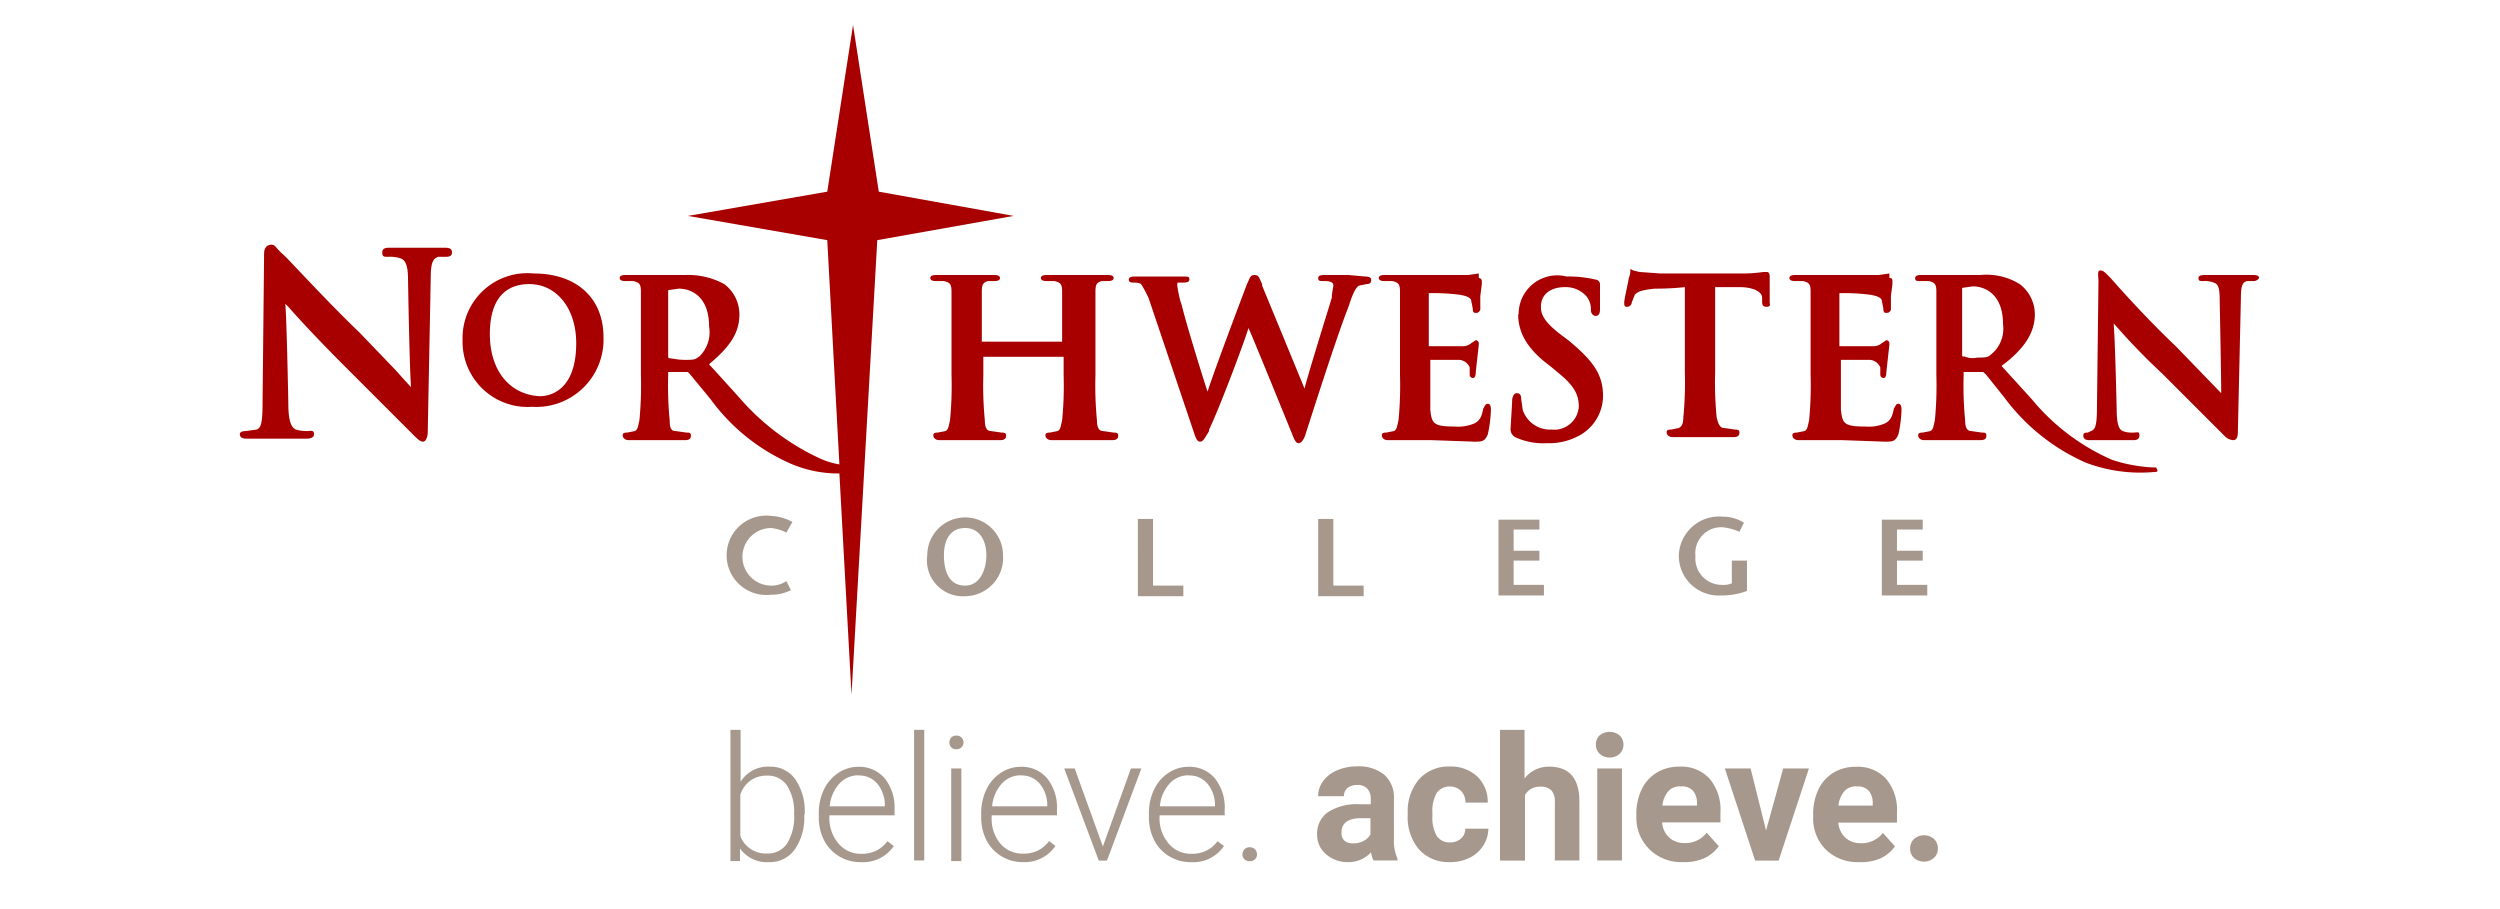 <svg id="Layer_1" data-name="Layer 1" xmlns="http://www.w3.org/2000/svg" viewBox="0 0 165 60"><defs><style>.cls-1{fill:#a80000;}.cls-2{fill:#a6988d;}</style></defs><title>Artboard 1</title><path class="cls-1" d="M17.43,16.75l-.1,9.7c0,1.5-.1,1.8-.4,1.9l-.7.1c-.3,0-.4.1-.4.2,0,.3.3.3.5.3h3.9c.1,0,.5,0,.5-.3s-.3-.2-.4-.2a2.49,2.49,0,0,1-.8-.1c-.2-.1-.5-.3-.5-1.7,0,0-.1-5.4-.2-6.6l.2.2c.7.8,2.1,2.3,3.5,3.7l2.2,2.2,2.6,2.6c.2.2.4.4.6.4s.3-.4.3-.6l.2-10.3c0-1,.2-1.2.5-1.3h.5c.4,0,.4-.2.4-.3,0-.3-.3-.3-.5-.3h-3.6c-.2,0-.5,0-.5.3s.1.3.4.3a2.2,2.2,0,0,1,.8.1c.3.1.5.4.5,1.4,0,0,.1,6,.2,7.1-.2-.2-1-1.1-1-1.1l-2.4-2.5c-2.5-2.4-5-5.2-5.1-5.2l-.2-.2c-.2-.2-.3-.4-.5-.4C17.43,16.15,17.43,16.65,17.43,16.75Zm13.1,5.7a4.3,4.3,0,0,0,4.6,4.4,4.44,4.44,0,0,0,4.7-4.6c0-2.6-1.8-4.2-4.6-4.2A4.28,4.28,0,0,0,30.53,22.45Zm1.8-.4c0-2.9,1.6-3.3,2.6-3.3,1.8,0,3.1,1.6,3.1,3.9,0,3.1-1.7,3.5-2.4,3.5-2-.1-3.3-1.7-3.3-4.1ZM58,12.65l-1.7-11-1.7,11-9.2,1.6,9.2,1.6.8,14.8a5,5,0,0,1-1.3-.4,15.75,15.75,0,0,1-5.3-4s-1.8-2-2-2.2l.1-.1c1.3-1.1,1.9-2,1.9-3.2a2.5,2.5,0,0,0-1-2,5,5,0,0,0-2.6-.6h-3.9c-.1,0-.4,0-.4.2s.3.2.4.2h.5c.4.1.5.2.5.7v5.5a23.66,23.66,0,0,1-.1,3c-.1.4-.1.6-.3.7l-.5.1c-.3,0-.3.1-.3.2s.1.3.4.3h3.7c.3,0,.4-.1.4-.3s-.1-.2-.3-.2l-.7-.1c-.3,0-.4-.2-.4-.7a23.66,23.66,0,0,1-.1-3v-.2h1.2c.1,0,.1,0,.2.1l1.4,1.7a13,13,0,0,0,5.4,4.3,8,8,0,0,0,3.1.6l.8,14.6,1.7-30,9-1.6L58,12.65Zm-11.9,10.9c-.2.2-.4.2-.9.2s-.8-.1-1-.1a.1.1,0,0,1-.1-.1v-4.4l.7-.1c.8,0,2,.5,2,2.5A2.22,2.22,0,0,1,46.13,23.55Zm96.2,7.3h-.2a10,10,0,0,1-2.7-.5,14.24,14.24,0,0,1-5.3-4l-2-2.2c1.5-1.1,2.2-2.2,2.2-3.4a2.5,2.5,0,0,0-1-2,4.16,4.16,0,0,0-2.6-.6h-3.9c-.1,0-.4,0-.4.2s.1.2.4.2h.5c.4.1.5.2.5.7v5.5a23.66,23.66,0,0,1-.1,3c-.1.4-.1.6-.3.7l-.5.1c-.3,0-.3.1-.3.2s.1.3.4.3h3.7c.3,0,.4-.1.4-.3s-.1-.2-.3-.2l-.7-.1c-.3,0-.4-.3-.4-.7a23.66,23.66,0,0,1-.1-3v-.2h1.2c.1,0,.1,0,.2.1l.1.1,1.2,1.5a13.37,13.37,0,0,0,5.4,4.3,10.19,10.19,0,0,0,4.5.6c.1,0,.2,0,.2-.1l-.1-.2Zm-12.7-7.3a.1.1,0,0,1-.1-.1V19l.7-.1c.8,0,2,.5,2,2.5a2.18,2.18,0,0,1-.8,2c-.2.2-.4.2-.9.2a1.34,1.34,0,0,1-.9-.1Zm-57.8-5.4h-2.7c-.1,0-.4,0-.4.2s.3.2.4.2h.5c.4.1.5.2.5.7v3.3h-5.3v-3.3c0-.5.1-.6.4-.7h.4c.1,0,.4,0,.4-.2s-.3-.2-.4-.2h-3.8c-.1,0-.4,0-.4.2s.3.2.4.2h.5c.4.1.5.2.5.7v5.5a23.66,23.66,0,0,1-.1,3c-.1.4-.1.6-.3.7l-.5.1c-.3,0-.3.1-.3.2s.1.3.4.3h4c.4,0,.4-.2.4-.3s0-.2-.3-.2l-.7-.1c-.3,0-.4-.3-.4-.7a23.66,23.66,0,0,1-.1-3v-1.2h5.3v1.2a23.66,23.66,0,0,1-.1,3c-.1.4-.1.6-.3.7l-.5.1c-.3,0-.3.1-.3.2s.1.3.4.3h4c.4,0,.4-.2.4-.3s0-.2-.3-.2l-.7-.1c-.3,0-.4-.3-.4-.7a23.66,23.66,0,0,1-.1-3v-5.5c0-.5.1-.6.4-.7h.4c.1,0,.4,0,.4-.2s-.3-.2-.4-.2Zm17.2,0h-1.6c-.1,0-.4,0-.4.2s.1.2.4.2c.6,0,.6.2.6.3s-.1.5-.1.8l-.4,1.3s-1.3,4.2-1.4,4.7c-.2-.5-2.8-6.8-2.8-6.8v-.1c-.2-.4-.2-.6-.5-.6s-.3.2-.5.6c0,0-2.2,5.8-2.6,7.1-.4-1.2-1.5-4.8-1.7-5.7l-.1-.3a8.38,8.38,0,0,1-.2-1c0-.2,0-.2.1-.2h.3c.1,0,.4,0,.4-.2s-.1-.2-.4-.2h-3.2c-.1,0-.4,0-.4.2s.2.2.3.2.4,0,.5.1.3.5.5.9l3,8.9c.1.3.2.6.4.6s.3-.2.6-.7v-.1c.6-1.2,2.3-5.7,2.6-6.7.2.4,2.8,6.8,2.8,6.8.2.5.3.8.5.8s.4-.3.5-.7c.2-.6,2-6.3,2.8-8.3l.1-.3c.2-.6.4-1,.6-1.1l.5-.1c.3,0,.3-.2.3-.3s-.1-.2-.4-.2l-1.1-.1Zm8.6-.1-.7.1h-5.5c-.1,0-.4,0-.4.2s.3.2.4.2h.5c.4.1.5.2.5.7v5.5a23.66,23.66,0,0,1-.1,3c-.1.4-.1.6-.3.7l-.5.1c-.3,0-.3.1-.3.2s.1.3.4.3h2.9l2.8.1c.5,0,.7,0,.9-.5a8.75,8.75,0,0,0,.2-1.6c0-.1,0-.4-.2-.4s-.2.2-.3.3c-.1.5-.2.8-.6,1a2.75,2.75,0,0,1-1.3.2c-1.4,0-1.5-.2-1.6-1.1v-3.3h1.9a.81.81,0,0,1,.7.5v.5a.22.22,0,0,0,.2.2c.2,0,.2-.3.2-.4l.1-.9.1-.9v-.1a.22.22,0,0,0-.2-.2l-.3.2a.85.85,0,0,1-.6.2h-2.2v-3.5a13.4,13.4,0,0,1,2,.1c.7.1.8.3.8.4l.1.5c0,.3.1.3.2.3s.2,0,.3-.2v-.9l.1-.8v-.2a.2.2,0,0,0-.2-.2V18Zm2.6,2.7c0,1.2.6,2.3,2.1,3.4l.6.5c1.1.9,1.3,1.5,1.3,2.2a1.62,1.62,0,0,1-1.8,1.5,1.89,1.89,0,0,1-1.9-1.3l-.1-.7c0-.3-.1-.4-.3-.4s-.3.3-.3.5v.1l-.1,1.7a.6.6,0,0,0,.3.6,4.38,4.38,0,0,0,2.1.4,4.14,4.14,0,0,0,2.3-.6,3,3,0,0,0,1.4-2.5c0-1.4-.6-2.3-2.3-3.7l-.4-.3c-1.2-.9-1.4-1.4-1.4-1.9,0-.8.6-1.3,1.6-1.3a1.83,1.83,0,0,1,1.4.6,1.33,1.33,0,0,1,.3.9c0,.3.2.4.3.4.3,0,.3-.3.3-.5v-1.6a.32.32,0,0,0-.3-.3,7.75,7.75,0,0,0-1.9-.2A2.55,2.55,0,0,0,100.23,20.75Zm7.3-2.4c0,.1-.3,1.4-.3,1.6s0,.3.2.3a.32.32,0,0,0,.3-.3l.2-.5c.2-.2.4-.3,1.3-.4a17.22,17.22,0,0,0,2-.1v5.6a23.66,23.66,0,0,1-.1,3c0,.4-.1.6-.3.7l-.5.1c-.3,0-.3.1-.3.2s.1.3.4.3h4c.4,0,.4-.2.4-.3s0-.2-.3-.2l-.7-.1c-.3,0-.4-.3-.5-.7a23.66,23.66,0,0,1-.1-3v-5.6h1.6c.9,0,1.5.3,1.5.7v.2c0,.2,0,.4.3.4s.2-.2.2-.3v-1.6c0-.2,0-.4-.2-.4h-.2a10.53,10.53,0,0,1-1.2.1h-5.6l-1.4-.1-.4-.1-.2-.1a1.27,1.27,0,0,1-.1.6Zm17.2-.3-.7.1h-5.5c-.1,0-.4,0-.4.2s.3.2.4.2h.5c.4.1.5.2.5.7v5.5a23.66,23.66,0,0,1-.1,3c-.1.4-.1.6-.3.7l-.5.1c-.3,0-.3.1-.3.2s.1.3.4.3h2.9l2.8.1c.5,0,.7,0,.9-.5a8.75,8.75,0,0,0,.2-1.6c0-.1,0-.4-.2-.4s-.2.2-.3.3c-.1.5-.2.8-.6,1a2.75,2.75,0,0,1-1.3.2c-1.4,0-1.5-.2-1.6-1.1v-3.3h1.9a.81.81,0,0,1,.7.5v.5a.22.22,0,0,0,.2.2c.2,0,.2-.3.2-.4l.1-.9.1-.9v-.1a.22.22,0,0,0-.2-.2l-.3.2a.85.85,0,0,1-.6.2h-2.2v-3.5a13.4,13.4,0,0,1,2,.1c.7.1.8.3.8.4l.1.5c0,.3.1.3.2.3s.2,0,.3-.2v-.9l.1-.8v-.2c0-.2-.1-.2-.2-.2V18Zm13.8.5-.1,8.3c0,1.2-.1,1.5-.4,1.6l-.2.1c-.3,0-.3.1-.3.2,0,.3.3.3.4.3h2.9c.1,0,.4,0,.4-.3s-.1-.2-.4-.2a1.7,1.7,0,0,1-.7-.1c-.2-.1-.4-.3-.4-1.5,0,0-.1-4.5-.2-5.6l.1.1a41.9,41.9,0,0,0,3.1,3.2l1.9,1.9,2.2,2.2a.86.86,0,0,0,.6.3c.3,0,.3-.4.3-.6l.2-8.8c0-.8.1-1,.4-1.1h.4a.43.43,0,0,0,.4-.2c0-.2-.3-.2-.4-.2h-3.1c-.2,0-.5,0-.5.2s.1.2.3.2a1.7,1.7,0,0,1,.7.1c.3.1.4.3.4,1.2,0,0,.1,5,.1,6.1l-3-3.1c-1.8-1.7-3.6-3.7-4.3-4.5l-.2-.2c-.2-.2-.3-.3-.5-.3s-.1.5-.1.7Z"/><path class="cls-2" d="M51.9,35.15a2.93,2.93,0,0,0-1-.3,1.9,1.9,0,0,0,0,3.8,1.69,1.69,0,0,0,1-.3l.3.6a2.77,2.77,0,0,1-1.3.3,2.62,2.62,0,1,1,0-5.2,3.26,3.26,0,0,1,1.4.4Zm11.8,3.5c-1.1,0-1.4-1-1.4-2s.4-1.8,1.4-1.8,1.4.9,1.4,1.8S64.7,38.65,63.7,38.65Zm0,.7a2.53,2.53,0,0,0,2.5-2.7,2.5,2.5,0,1,0-5,0A2.37,2.37,0,0,0,63.7,39.35Zm11.4-5.1h1v4.4h2v.7h-3Zm11.9,0h1v4.4h2v.7H87Zm14.6.7H99.9v1.4h1.7V37H99.9v1.6h2v.7h-3v-5h2.7Zm13.7,2V39a4.67,4.67,0,0,1-1.7.3,2.63,2.63,0,0,1-2.8-2.6,2.66,2.66,0,0,1,2.9-2.6,2.59,2.59,0,0,1,1.4.4l-.3.6a3.54,3.54,0,0,0-1.1-.3,1.71,1.71,0,0,0-1.8,1.9,1.74,1.74,0,0,0,1.7,1.9,1.48,1.48,0,0,0,.7-.1v-1.5h1V37Zm11.6-2h-1.7v1.4h1.7V37h-1.7v1.6h2v.7h-3v-5h2.7Z"/><path class="cls-2" d="M53.08,53.82a3.66,3.66,0,0,1-.63,2.25,2,2,0,0,1-1.69.83A2.18,2.18,0,0,1,48.84,56l0,.83h-.63V48.17h.67V51.6a2.11,2.11,0,0,1,1.9-1,2,2,0,0,1,1.7.82,3.7,3.7,0,0,1,.63,2.29Zm-.67-.12a3.17,3.17,0,0,0-.47-1.86,1.52,1.52,0,0,0-1.31-.65,1.86,1.86,0,0,0-1.09.32,1.93,1.93,0,0,0-.68.93v2.74a1.8,1.8,0,0,0,1.79,1.15,1.51,1.51,0,0,0,1.3-.66A3.38,3.38,0,0,0,52.41,53.7Z"/><path class="cls-2" d="M56.79,56.9a2.64,2.64,0,0,1-1.4-.38,2.6,2.6,0,0,1-1-1.06,3.31,3.31,0,0,1-.35-1.53v-.24a3.57,3.57,0,0,1,.34-1.58,2.7,2.7,0,0,1,.95-1.1,2.34,2.34,0,0,1,1.31-.4,2.19,2.19,0,0,1,1.75.76,3.07,3.07,0,0,1,.65,2.06v.38H54.74v.13a2.55,2.55,0,0,0,.59,1.72,1.89,1.89,0,0,0,1.49.69,2.19,2.19,0,0,0,1-.2,2.12,2.12,0,0,0,.75-.63l.42.32A2.45,2.45,0,0,1,56.79,56.9Zm-.12-5.73a1.68,1.68,0,0,0-1.28.56,2.56,2.56,0,0,0-.63,1.49H58.4v-.07a2.23,2.23,0,0,0-.5-1.43A1.55,1.55,0,0,0,56.67,51.18Z"/><path class="cls-2" d="M61,56.79h-.67V48.17H61Z"/><path class="cls-2" d="M62.66,49a.45.45,0,0,1,.12-.32.44.44,0,0,1,.34-.13.44.44,0,0,1,.47.45.44.44,0,0,1-.13.32.45.45,0,0,1-.34.13.43.43,0,0,1-.46-.45Zm.79,7.83h-.67V50.72h.67Z"/><path class="cls-2" d="M67.51,56.9a2.64,2.64,0,0,1-1.4-.38,2.6,2.6,0,0,1-1-1.06,3.31,3.31,0,0,1-.35-1.53v-.24a3.57,3.57,0,0,1,.34-1.58,2.7,2.7,0,0,1,.95-1.1,2.34,2.34,0,0,1,1.31-.4,2.19,2.19,0,0,1,1.75.76,3.07,3.07,0,0,1,.65,2.06v.38H65.45v.13A2.55,2.55,0,0,0,66,55.65a1.89,1.89,0,0,0,1.49.69,2.19,2.19,0,0,0,1-.2,2.12,2.12,0,0,0,.75-.63l.42.32A2.45,2.45,0,0,1,67.51,56.9Zm-.12-5.73a1.68,1.68,0,0,0-1.28.56,2.56,2.56,0,0,0-.63,1.49h3.64v-.07a2.23,2.23,0,0,0-.5-1.43A1.55,1.55,0,0,0,67.38,51.18Z"/><path class="cls-2" d="M72.79,55.87l1.85-5.15h.69l-2.27,6.08h-.54l-2.28-6.08h.69Z"/><path class="cls-2" d="M78.58,56.9a2.64,2.64,0,0,1-1.4-.38,2.6,2.6,0,0,1-1-1.06,3.31,3.31,0,0,1-.35-1.53v-.24a3.57,3.57,0,0,1,.34-1.58,2.7,2.7,0,0,1,.95-1.1,2.34,2.34,0,0,1,1.31-.4,2.19,2.19,0,0,1,1.75.76,3.07,3.07,0,0,1,.65,2.06v.38H76.53v.13a2.55,2.55,0,0,0,.59,1.72,1.89,1.89,0,0,0,1.49.69,2.19,2.19,0,0,0,1-.2,2.12,2.12,0,0,0,.75-.63l.42.32A2.45,2.45,0,0,1,78.58,56.9Zm-.12-5.73a1.68,1.68,0,0,0-1.28.56,2.56,2.56,0,0,0-.63,1.49h3.64v-.07a2.23,2.23,0,0,0-.5-1.43A1.55,1.55,0,0,0,78.46,51.18Z"/><path class="cls-2" d="M82,56.39a.48.48,0,0,1,.13-.33.45.45,0,0,1,.35-.14.46.46,0,0,1,.35.14.47.47,0,0,1,.13.33.43.43,0,0,1-.13.32.48.48,0,0,1-.35.13.47.47,0,0,1-.35-.13A.44.44,0,0,1,82,56.39Z"/><path class="cls-2" d="M90.65,56.79a1.79,1.79,0,0,1-.16-.54A2,2,0,0,1,89,56.9a2.16,2.16,0,0,1-1.48-.52,1.66,1.66,0,0,1-.59-1.3,1.71,1.71,0,0,1,.72-1.48,3.53,3.53,0,0,1,2.07-.52h.75v-.35a1,1,0,0,0-.22-.67.85.85,0,0,0-.68-.25,1,1,0,0,0-.64.2.67.67,0,0,0-.23.54H87a1.63,1.63,0,0,1,.33-1,2.15,2.15,0,0,1,.92-.71,3.34,3.34,0,0,1,1.34-.26,2.65,2.65,0,0,1,1.78.56A2,2,0,0,1,92,52.75v2.63a2.92,2.92,0,0,0,.24,1.31v.1Zm-1.34-1.13A1.4,1.4,0,0,0,90,55.5a1.05,1.05,0,0,0,.45-.43V54h-.61q-1.22,0-1.3.84V55a.65.65,0,0,0,.21.5A.83.83,0,0,0,89.31,55.66Z"/><path class="cls-2" d="M95.69,55.6a1.06,1.06,0,0,0,.73-.25.86.86,0,0,0,.29-.66h1.52a2.08,2.08,0,0,1-.34,1.13,2.22,2.22,0,0,1-.91.8,2.83,2.83,0,0,1-1.27.28,2.64,2.64,0,0,1-2.05-.83,3.28,3.28,0,0,1-.75-2.29v-.11a3.24,3.24,0,0,1,.75-2.24,2.61,2.61,0,0,1,2-.84,2.56,2.56,0,0,1,1.83.65,2.3,2.3,0,0,1,.7,1.73H96.72a1.11,1.11,0,0,0-.29-.77,1.09,1.09,0,0,0-1.6.12,2.4,2.4,0,0,0-.29,1.34v.17a2.43,2.43,0,0,0,.29,1.35A1,1,0,0,0,95.69,55.6Z"/><path class="cls-2" d="M100.62,51.38a2,2,0,0,1,1.62-.78q2,0,2,2.3v3.89h-1.62V52.94a1.13,1.13,0,0,0-.22-.77,1,1,0,0,0-.75-.25,1.1,1.1,0,0,0-1,.55v4.33H99V48.17h1.62Z"/><path class="cls-2" d="M105.33,49.14a.8.8,0,0,1,.24-.6,1.05,1.05,0,0,1,1.33,0,.86.86,0,0,1,0,1.21,1,1,0,0,1-1.32,0A.8.8,0,0,1,105.33,49.14Zm1.72,7.65h-1.63V50.72h1.63Z"/><path class="cls-2" d="M111.07,56.9a3,3,0,0,1-2.18-.82A2.91,2.91,0,0,1,108,53.9v-.16a3.68,3.68,0,0,1,.35-1.64,2.6,2.6,0,0,1,1-1.11,2.8,2.8,0,0,1,1.48-.39,2.52,2.52,0,0,1,2,.79,3.19,3.19,0,0,1,.72,2.23v.66H109.7a1.5,1.5,0,0,0,.47,1,1.43,1.43,0,0,0,1,.36,1.75,1.75,0,0,0,1.47-.68l.8.89a2.44,2.44,0,0,1-1,.81A3.25,3.25,0,0,1,111.07,56.9Zm-.19-5a1,1,0,0,0-.78.33,1.7,1.7,0,0,0-.38.94H112V53a1.21,1.21,0,0,0-.29-.84A1,1,0,0,0,110.88,51.91Z"/><path class="cls-2" d="M116.56,54.81l1.13-4.09h1.7l-2,6.08h-1.55l-2-6.08h1.7Z"/><path class="cls-2" d="M122.69,56.9a3,3,0,0,1-2.18-.82,2.91,2.91,0,0,1-.84-2.18v-.16a3.68,3.68,0,0,1,.35-1.64A2.6,2.6,0,0,1,121,51a2.8,2.8,0,0,1,1.48-.39,2.52,2.52,0,0,1,2,.79,3.19,3.19,0,0,1,.72,2.23v.66h-3.87a1.5,1.5,0,0,0,.47,1,1.43,1.43,0,0,0,1,.36,1.75,1.75,0,0,0,1.47-.68l.8.89a2.44,2.44,0,0,1-1,.81A3.25,3.25,0,0,1,122.69,56.9Zm-.19-5a1,1,0,0,0-.78.33,1.7,1.7,0,0,0-.38.94h2.26V53a1.21,1.21,0,0,0-.29-.84A1,1,0,0,0,122.51,51.91Z"/><path class="cls-2" d="M126.07,56a.82.82,0,0,1,.26-.63,1,1,0,0,1,1.31,0,.82.82,0,0,1,.26.63.8.8,0,0,1-.26.62,1,1,0,0,1-1.32,0A.81.81,0,0,1,126.07,56Z"/></svg>